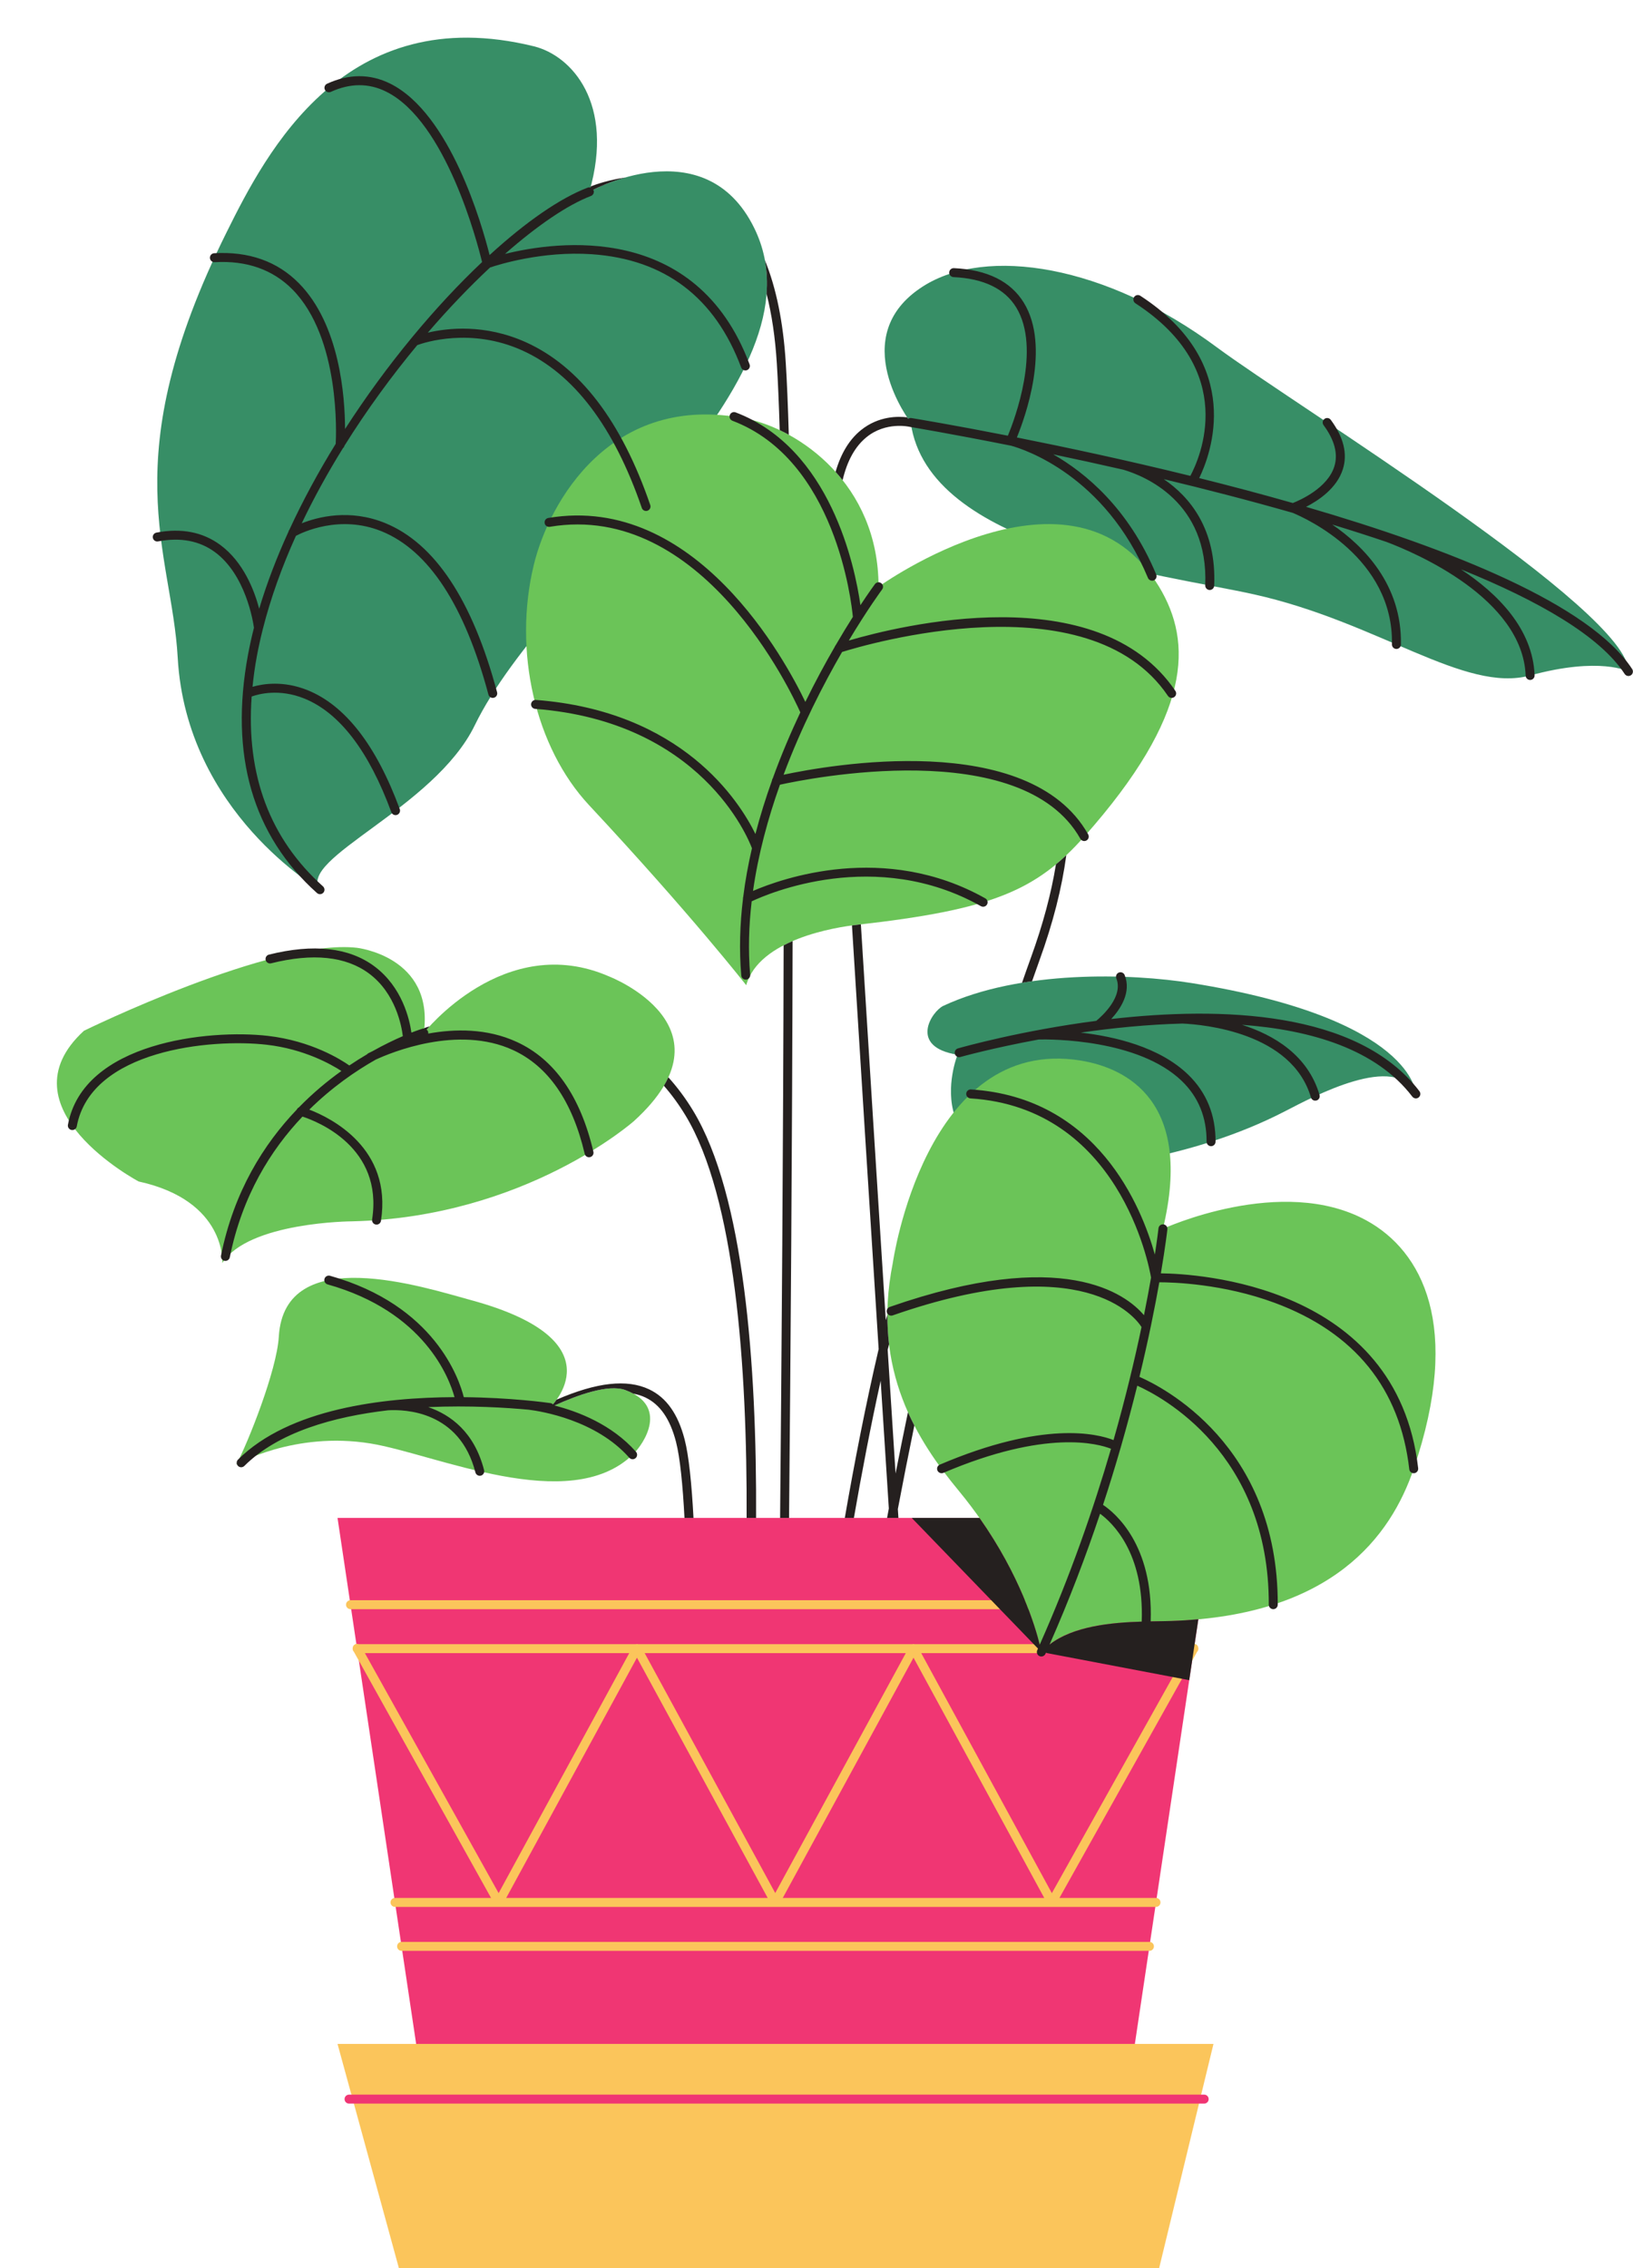 <?xml version="1.0" encoding="UTF-8"?><svg xmlns="http://www.w3.org/2000/svg" xmlns:xlink="http://www.w3.org/1999/xlink" height="506.2" preserveAspectRatio="xMidYMid meet" version="1.0" viewBox="-12.7 -8.4 364.6 506.2" width="364.6" zoomAndPan="magnify"><defs><clipPath id="a"><path d="M 62 330 L 259 330 L 259 497.809 L 62 497.809 Z M 62 330"/></clipPath><clipPath id="b"><path d="M 62 348 L 259 348 L 259 497.809 L 62 497.809 Z M 62 348"/></clipPath><clipPath id="c"><path d="M 2 8 L 351.879 8 L 351.879 367 L 2 367 Z M 2 8"/></clipPath></defs><g><g clip-path="url(#a)" id="change1_1"><path d="M 257.156 460.117 C 257.156 460.668 256.711 461.117 256.156 461.117 L 255.004 461.117 L 235.945 479.465 L 233.199 497.809 L 87.695 497.809 L 84.434 476.008 L 66.309 461.117 L 65.23 461.117 C 64.676 461.117 64.23 460.668 64.23 460.117 C 64.23 459.562 64.676 459.117 65.23 459.117 L 65.758 459.117 L 80.215 447.797 L 62.66 330.398 L 258.234 330.398 L 240.68 447.797 L 255.488 459.117 L 256.156 459.117 C 256.711 459.117 257.156 459.562 257.156 460.117" fill="#f03673"/></g><g id="change2_1"><path d="M 258.953 69.094 C 234.094 50.641 207.523 46.516 193.402 55.5 C 175.848 66.676 190.633 85.895 190.633 85.895 C 194.484 113.949 246.398 119.613 267.324 124.273 C 295.113 130.457 314.281 146.371 328.93 142.363 C 344.574 138.086 350.883 141.484 350.883 141.484 C 351.176 127.891 276.496 82.109 258.953 69.094 Z M 118.887 34.406 C 124.574 14.652 114.934 4.008 106.496 1.934 C 64.336 -8.426 46.828 25.453 37.914 43.398 C 12.535 94.469 25.637 114.434 26.98 138.414 C 28.926 173.035 58.746 190.18 58.746 190.18 C 53.582 183.234 84.258 172.078 93.297 153.492 C 109.887 119.383 172.512 76.844 155.711 42.523 C 144.652 19.93 118.887 34.406 118.887 34.406 Z M 303.422 235.758 C 299.031 226.379 280.621 236.316 274.152 239.656 C 252.848 250.652 230.195 252.055 230.195 252.055 C 189.711 255.195 201.094 227.012 201.094 227.012 C 190.047 225.285 195.355 217.293 197.93 216.094 C 215.137 208.074 239.699 208.82 253.461 211.035 C 303.156 219.027 303.422 235.758 303.422 235.758" fill="#378e66"/></g><g clip-path="url(#b)" id="change3_1"><path d="M 76.352 497.809 L 246.109 497.809 L 255.004 461.117 L 66.309 461.117 Z M 62.66 447.797 L 65.758 459.117 L 255.488 459.117 L 258.234 447.797 Z M 220.449 415.215 L 191.262 361.59 L 162.07 415.215 Z M 100.32 415.215 L 158.703 415.215 L 129.512 361.59 Z M 68.77 360.574 L 98.629 414.141 L 127.789 360.574 Z M 131.238 360.574 L 160.387 414.121 L 189.535 360.574 Z M 192.984 360.574 L 222.145 414.145 L 252.121 360.574 Z M 254.871 359.574 C 254.871 359.586 254.863 359.594 254.863 359.602 C 254.863 359.609 254.863 359.613 254.863 359.617 C 254.852 359.875 254.75 360.109 254.578 360.281 L 223.84 415.215 L 245.402 415.215 C 245.953 415.215 246.402 415.66 246.402 416.215 C 246.402 416.766 245.953 417.215 245.402 417.215 L 222.133 417.215 C 222.133 417.215 222.129 417.215 222.129 417.215 L 98.645 417.215 C 98.641 417.215 98.641 417.215 98.641 417.215 L 75.492 417.215 C 74.941 417.215 74.492 416.766 74.492 416.215 C 74.492 415.66 74.941 415.215 75.492 415.215 L 96.938 415.215 L 66.316 360.281 C 66.145 360.109 66.039 359.871 66.031 359.613 C 66.031 359.609 66.027 359.605 66.027 359.602 C 66.027 359.594 66.023 359.586 66.023 359.574 C 66.023 359.551 66.035 359.527 66.035 359.504 C 66.035 359.152 66.207 358.809 66.535 358.625 C 66.805 358.473 67.105 358.473 67.371 358.574 L 129.23 358.574 C 129.414 358.527 129.609 358.527 129.793 358.574 L 190.98 358.574 C 191.16 358.527 191.359 358.527 191.539 358.574 L 253.52 358.574 C 253.785 358.473 254.09 358.473 254.359 358.625 C 254.688 358.809 254.859 359.152 254.855 359.504 C 254.859 359.527 254.871 359.551 254.871 359.574 Z M 65.555 350.762 L 255.34 350.762 C 255.891 350.762 256.34 350.316 256.34 349.762 C 256.34 349.211 255.891 348.762 255.34 348.762 L 65.555 348.762 C 65.004 348.762 64.555 349.211 64.555 349.762 C 64.555 350.316 65.004 350.762 65.555 350.762 Z M 243.934 425.023 C 244.488 425.023 244.934 425.473 244.934 426.023 C 244.934 426.578 244.488 427.023 243.934 427.023 L 76.961 427.023 C 76.406 427.023 75.961 426.578 75.961 426.023 C 75.961 425.473 76.406 425.023 76.961 425.023 L 243.934 425.023" fill="#fbc55b"/></g><g id="change4_1"><path d="M 292.406 264.012 C 273.523 253.641 246.949 265.867 246.949 265.867 C 253.758 237.512 238.914 229.996 228.602 228.316 C 193.844 222.66 186.633 273.496 186.633 273.496 C 181.82 297.551 192.277 313.328 201.371 324.344 C 216.738 342.961 219.801 360.328 219.801 360.328 C 226.449 352.898 241.426 353.645 248.902 353.395 C 284.781 352.195 297.797 334.527 302.941 319.422 C 313.824 287.469 304.762 270.801 292.406 264.012 Z M 123.383 209.578 C 99.914 199.254 81.922 222.156 81.922 222.156 C 84.27 205.043 66.957 203.141 66.957 203.141 C 48.082 201.039 6.039 221.668 6.039 221.668 C -12.734 238.879 18.262 255.305 18.262 255.305 C 37.918 259.609 36.941 273.496 36.941 273.496 C 42.809 264.305 65.879 264.199 65.879 264.199 C 104.598 263.312 128.836 241.824 128.836 241.824 C 152.082 220.711 123.383 209.578 123.383 209.578 Z M 229.383 178.324 C 253.457 151.211 253.609 135.02 246.086 122.562 C 227.086 91.09 183.453 122.562 183.453 122.562 C 183.453 99.531 165.609 87.395 153.906 85.047 C 123.754 78.992 109.891 103.648 106.496 117.621 C 101.816 136.891 106.777 158.398 118.816 171.305 C 141.605 195.73 153.906 211.496 153.906 211.496 C 156.816 201.23 173.828 198.555 178.738 198.004 C 208.758 194.625 218.656 190.402 229.383 178.324 Z M 128.547 316.297 C 114.352 329.926 84.473 316.129 70.016 313.781 C 52.945 311.016 40.07 318.477 40.07 318.477 C 42.676 313.586 49.105 297.457 49.547 289.957 C 50.797 268.688 81.965 278.926 92.516 281.797 C 125.988 290.91 110.086 305.766 110.086 305.766 C 115.227 303.383 122.848 300.375 126.902 301.852 C 136.613 305.395 131.168 313.781 128.547 316.297" fill="#6bc458"/></g><g clip-path="url(#c)" id="change5_1"><path d="M 136.523 232.051 C 136.242 232.668 135.91 233.301 135.531 233.941 C 137.238 235.891 138.855 238.09 140.355 240.57 C 151.434 258.863 154.141 296.504 153.996 330.398 L 156.113 330.398 C 156.277 296.328 153.492 258.395 142.066 239.531 C 140.352 236.699 138.488 234.223 136.523 232.051 Z M 191.445 309.762 C 190.949 308.797 190.473 307.809 190.02 306.797 C 189.047 311.48 188.121 316.059 187.254 320.484 C 186.691 311.699 186.102 302.434 185.492 292.883 C 185.59 292.457 185.695 292.039 185.797 291.613 C 185.543 289.508 185.418 287.312 185.43 285.035 C 185.309 285.445 185.184 285.848 185.07 286.262 C 183.219 257.176 181.246 225.945 179.508 197.914 C 179.25 197.941 179 197.973 178.738 198.004 C 178.395 198.039 177.977 198.094 177.52 198.156 C 179.383 228.203 181.512 261.914 183.477 292.711 C 180.609 304.977 178.082 317.941 175.918 330.398 L 177.949 330.398 C 179.707 320.301 181.703 309.875 183.926 299.773 C 184.562 309.73 185.176 319.316 185.75 328.301 C 185.617 329.004 185.484 329.707 185.355 330.398 L 187.891 330.398 C 187.848 329.742 187.805 329.082 187.762 328.418 C 188.887 322.488 190.113 316.238 191.445 309.762 Z M 217.492 205.289 C 216.812 207.156 216.148 209.051 215.488 210.949 C 216.234 210.828 216.98 210.715 217.73 210.609 C 218.273 209.059 218.816 207.504 219.371 205.973 C 222.406 197.617 224.391 189.789 225.371 182.484 C 224.613 183.203 223.844 183.883 223.059 184.531 C 222.004 191.027 220.156 197.945 217.492 205.289 Z M 132.211 301.688 C 127.281 299.363 120.52 300.121 111.578 303.996 C 111.281 304.414 110.992 304.77 110.754 305.047 C 110.609 304.91 110.438 304.805 110.227 304.773 C 109.422 304.66 101.434 303.547 90.848 303.445 C 89.852 299.445 84.379 282.922 60.98 276.348 C 60.449 276.203 59.895 276.508 59.746 277.039 C 59.598 277.574 59.906 278.125 60.438 278.273 C 82.039 284.344 87.602 299.133 88.781 303.441 C 72.793 303.5 51.852 306.023 40.441 317.379 C 40.047 317.766 40.047 318.398 40.438 318.789 C 40.633 318.988 40.887 319.086 41.145 319.086 C 41.398 319.086 41.656 318.988 41.852 318.797 C 49.453 311.23 61.816 307.785 73.934 306.375 C 77.723 306.145 89.938 306.512 93.445 320.238 C 93.562 320.688 93.969 320.988 94.414 320.988 C 94.496 320.988 94.578 320.98 94.664 320.961 C 95.199 320.82 95.52 320.277 95.383 319.742 C 93.207 311.219 87.883 307.367 82.922 305.664 C 92.168 305.254 100.469 305.789 105.359 306.246 C 108.133 306.59 120.367 308.543 127.797 316.961 C 127.996 317.184 128.27 317.297 128.547 317.297 C 128.781 317.297 129.02 317.215 129.211 317.047 C 129.621 316.684 129.66 316.051 129.297 315.637 C 123.91 309.531 116.363 306.645 111.098 305.305 C 116.184 303.016 123.105 300.469 126.902 301.852 C 127.574 302.098 128.164 302.367 128.695 302.652 C 129.656 302.836 130.547 303.113 131.359 303.496 C 134.656 305.055 136.902 308.289 138.227 313.398 C 139.133 316.91 139.738 323.02 140.125 330.398 L 142.137 330.398 C 141.734 322.848 141.109 316.559 140.16 312.895 C 138.68 307.18 136.078 303.512 132.211 301.688 Z M 161.473 330.398 L 163.473 330.398 C 163.82 293.371 164.176 246.113 164.266 201.645 C 163.586 201.938 162.914 202.254 162.262 202.594 C 162.172 246.777 161.816 293.633 161.473 330.398 Z M 158.449 57.172 C 159.613 61.727 160.379 66.91 160.742 72.703 C 160.992 76.633 161.203 81.664 161.383 87.602 C 162.059 87.922 162.734 88.262 163.414 88.637 C 163.227 82.191 163.004 76.762 162.738 72.578 C 162.168 63.477 160.598 55.84 158.074 49.664 C 158.531 52.137 158.641 54.641 158.449 57.172 Z M 232.914 329.461 C 229.793 338.77 226.07 348.617 221.637 358.66 C 226.945 354.551 235.379 353.75 242.223 353.539 C 242.223 353.516 242.211 353.496 242.211 353.477 C 242.77 338.109 235.617 331.43 232.914 329.461 Z M 303.934 319.309 C 303.996 319.855 303.605 320.352 303.055 320.414 C 303.016 320.422 302.98 320.422 302.941 320.422 C 302.438 320.422 302.008 320.047 301.949 319.535 C 299.887 301.52 289.785 289.027 271.93 282.398 C 260.383 278.113 249.148 277.805 246.141 277.801 C 245.168 283.305 243.734 290.504 241.699 298.91 C 246.645 301.051 272.684 314.039 272.582 349.766 C 272.578 350.316 272.133 350.762 271.582 350.762 C 271.582 350.762 271.578 350.762 271.578 350.762 C 271.027 350.762 270.578 350.312 270.582 349.762 C 270.68 315.855 246.461 303.219 241.219 300.883 C 240.156 305.156 238.945 309.723 237.566 314.52 C 237.559 314.598 237.523 314.676 237.496 314.754 C 236.316 318.844 235.012 323.098 233.57 327.48 C 236.168 329.215 244.816 336.301 244.211 353.488 C 245.953 353.453 247.555 353.441 248.902 353.395 C 250.961 353.328 252.938 353.199 254.852 353.023 L 252.82 366.609 L 220.809 360.52 C 220.777 360.594 220.746 360.668 220.715 360.738 C 220.547 361.109 220.184 361.328 219.801 361.328 C 219.664 361.328 219.523 361.301 219.391 361.242 C 218.887 361.016 218.66 360.426 218.891 359.922 C 218.945 359.797 218.996 359.676 219.051 359.555 L 190.871 330.398 L 205.988 330.398 C 215.039 343.25 218.43 354.586 219.438 358.688 C 226.305 343.246 231.484 328.246 235.355 314.961 C 232.5 313.824 220.867 310.547 197.918 320.344 C 197.789 320.395 197.656 320.422 197.523 320.422 C 197.137 320.422 196.766 320.195 196.605 319.812 C 196.387 319.305 196.625 318.719 197.133 318.504 C 220.316 308.605 232.324 311.605 235.918 313.02 C 238.629 303.512 240.664 294.941 242.168 287.793 C 240.785 285.617 229.23 270.324 186.605 285.195 C 186.09 285.379 185.516 285.102 185.332 284.578 C 185.152 284.059 185.426 283.488 185.949 283.305 C 224.688 269.793 238.668 280.375 242.715 285.148 C 243.348 282.02 243.867 279.207 244.297 276.758 C 243.809 273.902 237.133 238.855 203.965 236.758 C 203.414 236.723 202.992 236.246 203.031 235.695 C 203.062 235.145 203.547 234.723 204.09 234.762 C 232.246 236.543 242.133 260.863 245.145 271.613 C 245.711 267.938 245.945 265.855 245.953 265.762 C 246.012 265.215 246.488 264.812 247.055 264.875 C 247.605 264.934 248.004 265.426 247.941 265.977 C 247.93 266.102 247.527 269.668 246.488 275.805 C 254.449 275.895 299.234 278.246 303.934 319.309 Z M 70.383 263.777 C 70.297 264.32 70.672 264.832 71.219 264.918 C 71.27 264.926 71.32 264.93 71.371 264.93 C 71.855 264.93 72.281 264.578 72.359 264.082 C 74.879 247.867 61.18 241.113 56.359 239.262 C 61.426 234.266 66.707 230.641 71.18 228.109 C 74.539 226.551 89.5 220.293 101.84 225.969 C 109.707 229.59 115.09 237.379 117.844 249.125 C 117.949 249.586 118.359 249.895 118.816 249.895 C 118.891 249.895 118.969 249.887 119.043 249.867 C 119.582 249.742 119.914 249.203 119.789 248.668 C 116.891 236.285 111.129 228.035 102.664 224.148 C 96.047 221.102 88.879 221.211 82.91 222.293 C 82.93 222.156 82.922 222.016 82.883 221.879 C 82.824 221.68 82.699 221.527 82.555 221.406 C 82.738 221.195 82.945 220.961 83.207 220.676 C 82.707 220.832 82.312 220.961 82.039 221.055 C 82.035 221.09 82.027 221.129 82.027 221.164 C 81.902 221.152 81.773 221.16 81.645 221.195 C 81.586 221.215 80.676 221.488 79.156 222.078 C 78.738 219.105 77.102 211.895 70.879 207.273 C 65.211 203.066 57.293 202.191 47.344 204.668 C 46.809 204.801 46.484 205.344 46.617 205.879 C 46.75 206.414 47.293 206.738 47.828 206.609 C 57.152 204.281 64.504 205.043 69.672 208.871 C 75.66 213.301 76.973 220.664 77.238 222.867 C 75.383 223.664 73.047 224.773 70.426 226.246 C 69.945 226.473 69.637 226.629 69.555 226.672 C 69.434 226.734 69.336 226.816 69.254 226.914 C 67.98 227.66 66.652 228.496 65.293 229.41 C 63.434 228.105 56.828 223.918 47.086 222.801 C 34 221.297 5.883 224.172 2.469 242.645 C 2.367 243.188 2.727 243.707 3.27 243.809 C 3.332 243.82 3.395 243.824 3.453 243.824 C 3.926 243.824 4.348 243.488 4.438 243.008 C 7.594 225.926 34.383 223.355 46.855 224.785 C 55.184 225.742 61.191 229.129 63.523 230.641 C 60.402 232.871 57.16 235.559 54.023 238.773 C 53.82 238.871 53.664 239.039 53.566 239.254 C 46.215 246.93 39.531 257.504 36.645 271.832 C 36.535 272.371 36.887 272.898 37.426 273.008 C 37.492 273.023 37.559 273.027 37.625 273.027 C 38.094 273.027 38.508 272.699 38.605 272.227 C 41.383 258.445 47.773 248.25 54.832 240.82 C 58.168 241.906 72.887 247.66 70.383 263.777 Z M 184.051 121.762 C 183.609 121.43 182.984 121.52 182.652 121.965 C 182.59 122.047 181.352 123.723 179.41 126.668 C 178.184 118.047 172.746 91.676 151.539 83.641 C 151.023 83.445 150.449 83.703 150.25 84.223 C 150.055 84.738 150.316 85.312 150.832 85.512 C 173.867 94.238 177.418 126.07 177.719 129.289 C 176.562 131.113 175.262 133.238 173.871 135.625 C 173.773 135.73 173.699 135.859 173.656 136 C 171.59 139.566 169.344 143.699 167.109 148.266 C 162.812 139.289 142.688 101.672 109.723 107.207 C 109.176 107.301 108.809 107.812 108.902 108.359 C 108.992 108.902 109.496 109.266 110.055 109.18 C 144.117 103.453 164.117 146.391 165.988 150.602 C 163.836 155.16 161.727 160.102 159.84 165.312 C 159.723 165.469 159.656 165.656 159.645 165.859 C 158.27 169.695 157.02 173.676 155.965 177.746 C 152.336 170.352 139.57 150.32 106.953 147.824 C 106.398 147.785 105.922 148.195 105.879 148.746 C 105.836 149.297 106.25 149.777 106.801 149.82 C 143.75 152.645 154.301 178.555 155.188 180.926 C 154.359 184.508 153.691 188.145 153.234 191.816 C 153.191 191.941 153.176 192.07 153.188 192.203 C 152.5 197.887 152.309 203.637 152.801 209.336 C 152.844 209.855 153.281 210.25 153.793 210.25 C 153.824 210.25 153.852 210.246 153.883 210.246 C 154.43 210.199 154.84 209.715 154.789 209.164 C 154.324 203.715 154.492 198.219 155.129 192.773 C 158.75 191.059 182.824 180.645 206.312 193.855 C 206.469 193.945 206.637 193.984 206.801 193.984 C 207.152 193.984 207.488 193.805 207.676 193.477 C 207.945 192.996 207.773 192.387 207.293 192.113 C 184.781 179.445 161.754 187.723 155.43 190.449 C 156.586 182.266 158.77 174.238 161.438 166.746 C 167.234 165.461 215.43 155.594 228.512 178.812 C 228.695 179.141 229.035 179.324 229.383 179.324 C 229.551 179.324 229.719 179.281 229.875 179.195 C 230.355 178.926 230.527 178.312 230.254 177.832 C 217.008 154.324 172.121 162.41 162.25 164.516 C 166.25 153.82 171.148 144.316 175.309 137.121 C 180.309 135.555 230.336 120.688 248.07 146.93 C 248.262 147.219 248.578 147.371 248.898 147.371 C 249.09 147.371 249.285 147.316 249.457 147.199 C 249.914 146.891 250.035 146.27 249.727 145.812 C 232.449 120.242 188.043 131.273 176.812 134.566 C 181.012 127.551 184.152 123.297 184.254 123.16 C 184.586 122.719 184.492 122.09 184.051 121.762 Z M 351.719 140.938 C 342.301 126.523 311.266 114.152 278.91 104.727 C 281.695 103.305 285.789 100.574 287.125 96.309 C 288.199 92.887 287.289 89.184 284.422 85.305 C 284.094 84.859 283.469 84.766 283.023 85.094 C 282.578 85.422 282.484 86.047 282.812 86.492 C 285.277 89.828 286.086 92.926 285.219 95.703 C 283.707 100.543 277.566 103.238 275.949 103.875 C 268.945 101.875 261.91 100.016 255.047 98.305 C 257.578 93.129 265.379 72.883 241.895 57.613 C 241.43 57.312 240.812 57.445 240.512 57.906 C 240.211 58.371 240.34 58.988 240.805 59.293 C 263.977 74.355 255.18 93.875 253.07 97.816 C 238.66 94.27 225.113 91.383 214.336 89.242 C 216.16 84.781 221.895 68.98 215.898 59.18 C 212.977 54.398 207.719 51.797 200.277 51.449 C 200.262 51.449 200.242 51.449 200.23 51.449 C 199.699 51.449 199.258 51.867 199.23 52.402 C 199.203 52.953 199.633 53.426 200.184 53.449 C 206.922 53.762 211.637 56.039 214.191 60.219 C 219.805 69.398 213.82 85.238 212.332 88.848 C 200.285 86.48 192.109 85.125 190.797 84.91 C 190.52 84.863 190.262 84.934 190.055 85.078 C 189.984 84.973 189.914 84.871 189.832 84.746 C 187.871 84.5 183.488 84.414 179.551 87.586 C 176.934 89.695 175.039 92.82 173.863 96.914 C 174.398 97.512 174.922 98.133 175.43 98.773 C 176.445 94.445 178.23 91.227 180.781 89.164 C 185.117 85.648 190.293 86.844 190.391 86.867 C 190.402 86.871 190.414 86.863 190.43 86.867 C 190.445 86.871 190.453 86.883 190.473 86.883 C 190.816 86.941 199.664 88.41 213.066 91.086 C 215.82 91.844 234.012 97.633 243.605 120.594 C 243.766 120.977 244.137 121.207 244.527 121.207 C 244.656 121.207 244.789 121.184 244.914 121.133 C 245.426 120.918 245.664 120.332 245.449 119.82 C 239.27 105.031 229.609 97.098 222.457 93.012 C 227.34 94.035 232.598 95.18 238.109 96.438 C 242.746 97.801 257.172 103.562 256.395 122.242 C 256.371 122.797 256.801 123.262 257.352 123.285 C 257.367 123.285 257.379 123.285 257.395 123.285 C 257.93 123.285 258.371 122.863 258.395 122.328 C 258.922 109.641 252.91 102.48 247.141 98.547 C 256.449 100.777 266.227 103.293 275.926 106.066 C 278.941 107.316 298.465 116.152 298.082 135.43 C 298.07 135.98 298.512 136.438 299.062 136.445 C 299.07 136.445 299.074 136.445 299.082 136.445 C 299.625 136.445 300.07 136.012 300.082 135.469 C 300.348 122.074 291.711 113.441 284.754 108.676 C 288.836 109.922 292.875 111.211 296.828 112.547 C 303.156 114.926 327.266 125.113 327.934 142.402 C 327.953 142.941 328.395 143.363 328.93 143.363 C 328.945 143.363 328.957 143.363 328.969 143.363 C 329.523 143.34 329.949 142.879 329.93 142.324 C 329.527 131.891 321.602 124.031 313.5 118.68 C 330.727 125.645 344.477 133.508 350.043 142.031 C 350.234 142.324 350.555 142.484 350.883 142.484 C 351.07 142.484 351.258 142.43 351.43 142.32 C 351.891 142.02 352.02 141.398 351.719 140.938 Z M 22.598 112.441 C 27.57 111.488 31.836 112.293 35.281 114.824 C 42.148 119.875 43.805 130.297 44 131.715 C 43.488 133.73 43.043 135.738 42.672 137.734 C 38.512 160.152 43.695 178.047 58.078 190.926 C 58.27 191.098 58.508 191.18 58.746 191.18 C 59.02 191.18 59.293 191.066 59.492 190.848 C 59.859 190.438 59.824 189.805 59.414 189.434 C 47.551 178.812 42.227 164.582 43.488 147.062 C 45 146.512 49.621 145.234 55.262 147.516 C 63.113 150.699 69.648 159.23 74.676 172.879 C 74.824 173.285 75.207 173.535 75.613 173.535 C 75.73 173.535 75.848 173.516 75.961 173.473 C 76.48 173.281 76.742 172.707 76.555 172.188 C 71.32 157.988 64.41 149.066 56.012 145.664 C 50.559 143.457 45.977 144.223 43.68 144.895 C 43.902 142.68 44.211 140.418 44.641 138.098 C 45.012 136.09 45.461 134.078 45.965 132.062 C 45.973 132.047 45.977 132.027 45.98 132.012 C 47.738 125.039 50.273 118.055 53.367 111.203 C 54.648 110.516 63.098 106.336 72.555 110.203 C 83.031 114.492 91.039 126.746 96.352 146.629 C 96.473 147.074 96.875 147.371 97.316 147.371 C 97.402 147.371 97.492 147.359 97.578 147.336 C 98.109 147.195 98.426 146.645 98.285 146.113 C 92.793 125.57 84.383 112.863 73.281 108.344 C 65.379 105.121 58.281 106.969 54.668 108.402 C 57.398 102.672 60.508 97.051 63.871 91.629 C 64.039 91.492 64.148 91.309 64.203 91.094 C 69.215 83.07 74.77 75.484 80.465 68.629 C 82.047 68.047 92.398 64.621 103.914 69.82 C 115.391 75.004 124.367 86.828 130.594 104.969 C 130.734 105.387 131.125 105.645 131.539 105.645 C 131.648 105.645 131.758 105.629 131.863 105.594 C 132.387 105.41 132.664 104.844 132.484 104.32 C 126.066 85.613 116.719 73.391 104.699 67.98 C 95.547 63.863 87.242 64.805 82.82 65.848 C 87.469 60.441 92.172 55.547 96.707 51.309 C 98.547 50.684 108.355 47.582 119.449 48.344 C 135.723 49.469 146.938 57.977 152.785 73.629 C 152.938 74.031 153.316 74.281 153.723 74.281 C 153.84 74.281 153.957 74.262 154.074 74.219 C 154.59 74.023 154.852 73.445 154.66 72.93 C 142.746 41.039 111.555 45.426 100.047 48.277 C 107.375 41.84 114.102 37.297 119.238 35.34 C 119.758 35.145 120.016 34.566 119.82 34.051 C 119.805 34.016 119.777 33.988 119.758 33.953 C 121.039 33.32 123.641 32.145 126.938 31.211 C 123.297 31.746 120.48 32.707 119.211 33.195 C 119.188 33.281 119.16 33.371 119.141 33.457 C 118.945 33.402 118.734 33.395 118.531 33.473 C 112.328 35.828 104.672 41.156 96.613 48.527 C 94.887 41.668 87.836 16.945 74.43 10.27 C 69.953 8.047 65.211 8.051 60.324 10.289 C 59.824 10.52 59.602 11.113 59.832 11.617 C 60.062 12.117 60.652 12.34 61.16 12.109 C 65.469 10.137 69.629 10.117 73.535 12.062 C 86.867 18.695 93.883 45.75 94.934 50.09 C 84.535 59.895 73.602 72.965 64.34 87.352 C 64.32 80.195 63.188 64.09 54.039 54.82 C 49.223 49.938 42.867 47.676 35.113 48.121 C 34.562 48.152 34.141 48.625 34.172 49.176 C 34.199 49.727 34.672 50.141 35.227 50.117 C 42.367 49.711 48.215 51.77 52.613 56.223 C 63.312 67.062 62.359 88.824 62.258 90.656 C 58.422 96.875 54.922 103.305 51.93 109.801 C 51.809 109.941 51.734 110.105 51.703 110.281 C 49.09 116 46.875 121.766 45.172 127.473 C 44.07 123.309 41.633 117.016 36.477 113.223 C 32.559 110.34 27.766 109.414 22.223 110.477 C 21.68 110.582 21.324 111.105 21.43 111.648 C 21.531 112.191 22.055 112.543 22.598 112.441 Z M 304.215 235.152 C 304.551 235.59 304.469 236.219 304.027 236.555 C 303.848 236.691 303.633 236.758 303.422 236.758 C 303.121 236.758 302.824 236.621 302.625 236.363 C 294.574 225.812 280.109 221.477 264.598 220.332 C 271.699 222.598 279.305 227.086 281.914 235.984 C 282.07 236.516 281.77 237.07 281.238 237.227 C 281.145 237.254 281.051 237.266 280.957 237.266 C 280.523 237.266 280.125 236.984 279.996 236.547 C 275.738 222.035 256.008 220.27 251.316 220.055 C 243.391 220.262 235.59 221.066 228.602 222.074 C 236.07 222.926 246.141 225.242 252.562 231.438 C 256.66 235.395 258.727 240.438 258.695 246.43 C 258.691 246.98 258.246 247.426 257.695 247.426 C 257.695 247.426 257.691 247.426 257.691 247.426 C 257.137 247.422 256.691 246.973 256.695 246.422 C 256.723 240.996 254.867 236.441 251.176 232.883 C 241.445 223.488 221.867 223.555 219.238 223.609 C 208.938 225.508 201.961 227.453 201.73 227.52 C 201.199 227.676 200.645 227.363 200.492 226.832 C 200.344 226.301 200.652 225.746 201.184 225.598 C 202.473 225.23 215.441 221.609 232.066 219.449 C 233.363 218.375 238.172 214.047 236.543 209.973 C 236.34 209.457 236.59 208.875 237.102 208.672 C 237.613 208.465 238.195 208.715 238.402 209.227 C 239.938 213.07 237.496 216.77 235.402 219.043 C 259.742 216.266 290.434 217.082 304.215 235.152" fill="#25201f"/></g></g></svg>